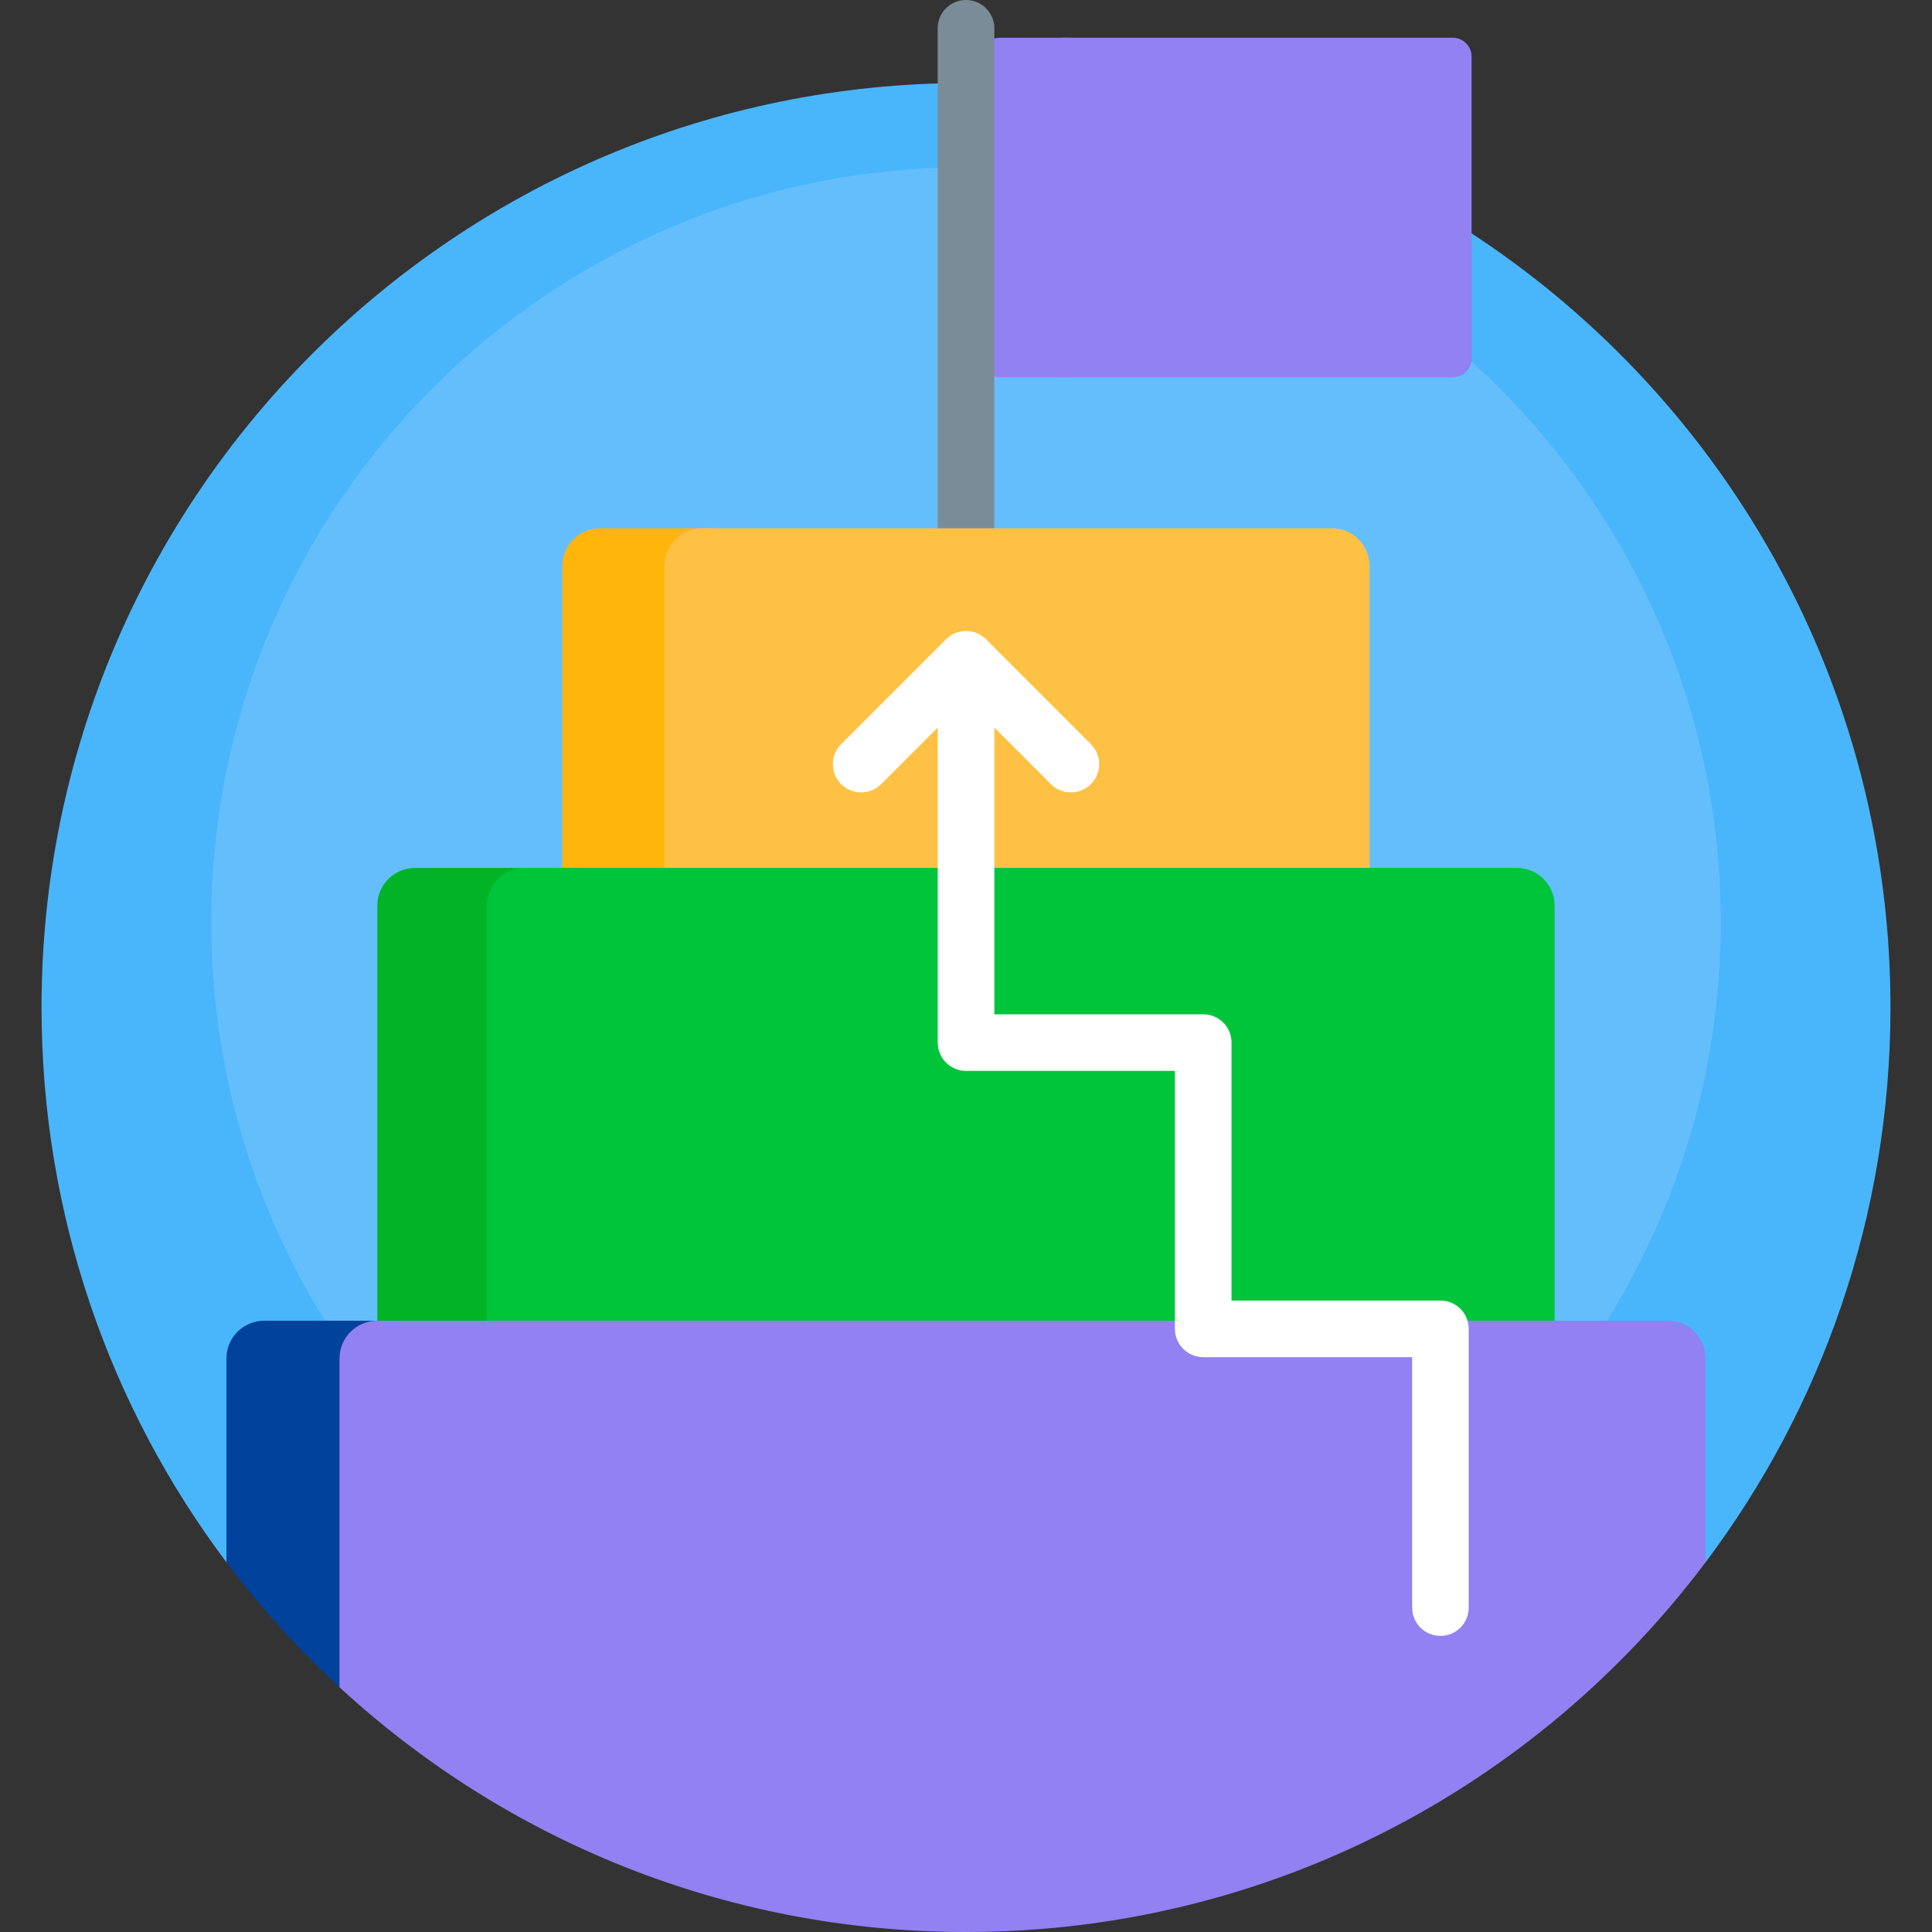 <svg width="30" height="30" viewBox="0 0 30 30" fill="none" xmlns="http://www.w3.org/2000/svg">
<rect x="0" y="0" width="30" height="30" fill="#333333" stroke="none"/>
<g id="hierarchy_11287357 1" clip-path="url(#clip0_3343_14)">
<g id="Group">
<path id="Vector" d="M26.484 24.259C28.287 21.859 29.355 18.877 29.355 15.645C29.355 7.716 22.928 1.289 15 1.289C7.072 1.289 0.645 7.716 0.645 15.645C0.645 18.877 1.713 21.859 3.516 24.259C3.743 24.561 26.257 24.561 26.484 24.259Z" fill="#49B6FC"/>
<path id="Vector_2" d="M15 26.037C21.472 26.037 26.719 20.79 26.719 14.318C26.719 7.846 21.472 2.599 15 2.599C8.528 2.599 3.281 7.846 3.281 14.318C3.281 20.79 8.528 26.037 15 26.037Z" fill="#65BEFC"/>
<path id="Vector_3" d="M15.527 5.859H16.606C16.767 5.859 16.899 5.728 16.899 5.566V0.879C16.899 0.717 16.767 0.586 16.606 0.586H15.527C15.366 0.586 15.234 0.717 15.234 0.879V5.566C15.234 5.728 15.366 5.859 15.527 5.859Z" fill="#9181F2"/>
<path id="Vector_4" d="M16.48 5.859H22.558C22.72 5.859 22.851 5.728 22.851 5.566V0.879C22.851 0.717 22.72 0.586 22.558 0.586H16.48V5.859Z" fill="#9181F2"/>
<path id="Vector_5" d="M15 10.84C14.757 10.84 14.56 10.643 14.56 10.4V0.439C14.56 0.197 14.757 0 15 0C15.243 0 15.44 0.197 15.44 0.439V10.4C15.44 10.643 15.243 10.84 15 10.84Z" fill="#7A8C98"/>
<path id="Vector_6" d="M11.046 8.203H9.319C8.996 8.203 8.733 8.465 8.733 8.789V14.062C8.733 14.386 8.996 14.648 9.319 14.648H11.046C11.37 14.648 11.632 14.386 11.632 14.062V8.789C11.632 8.465 11.37 8.203 11.046 8.203Z" fill="#FFB509"/>
<path id="Vector_7" d="M20.68 8.203H10.902C10.579 8.203 10.316 8.465 10.316 8.789V14.062C10.316 14.386 10.579 14.648 10.902 14.648H20.68C21.004 14.648 21.267 14.386 21.267 14.062V8.789C21.266 8.465 21.004 8.203 20.68 8.203Z" fill="#FFC143"/>
<path id="Vector_8" d="M8.893 13.477H6.445C6.122 13.477 5.859 13.739 5.859 14.062V21.094C5.859 21.417 6.122 21.68 6.445 21.68H8.893C9.216 21.68 9.478 21.417 9.478 21.094V14.062C9.478 13.739 9.216 13.477 8.893 13.477Z" fill="#00B327"/>
<path id="Vector_9" d="M23.555 13.477H8.146C7.823 13.477 7.561 13.739 7.561 14.062V21.094C7.561 21.417 7.823 21.68 8.146 21.68H23.555C23.878 21.68 24.14 21.417 24.14 21.094V14.062C24.14 13.739 23.878 13.477 23.555 13.477Z" fill="#00C53B"/>
<path id="Vector_10" d="M5.67 21.094C5.67 20.77 5.932 20.508 6.256 20.508H4.102C3.778 20.508 3.516 20.77 3.516 21.094V24.259C4.041 24.959 4.63 25.608 5.273 26.2C5.316 26.24 5.36 25.599 5.404 25.639C5.491 25.718 5.58 25.795 5.67 25.872L5.67 21.094Z" fill="#00429C"/>
<path id="Vector_11" d="M5.272 21.094V26.2C7.83 28.558 11.246 30 15 30C19.696 30 23.865 27.745 26.484 24.259V21.094C26.484 20.77 26.222 20.508 25.898 20.508H5.858C5.535 20.508 5.272 20.77 5.272 21.094Z" fill="#9181F2"/>
<path id="Vector_12" d="M22.367 20.195H19.123V16.189C19.123 15.946 18.927 15.75 18.684 15.75H15.44V11.298L16.318 12.176C16.404 12.262 16.516 12.305 16.629 12.305C16.741 12.305 16.854 12.262 16.939 12.176C17.111 12.004 17.111 11.726 16.939 11.555L15.311 9.926C15.139 9.755 14.861 9.755 14.69 9.926L13.061 11.555C12.89 11.726 12.89 12.004 13.061 12.176C13.233 12.348 13.511 12.348 13.683 12.176L14.561 11.298V16.189C14.561 16.432 14.758 16.629 15 16.629H18.244V20.634C18.244 20.877 18.441 21.074 18.684 21.074H21.928V24.962C21.928 25.205 22.124 25.402 22.367 25.402C22.61 25.402 22.806 25.205 22.806 24.962V20.634C22.806 20.392 22.61 20.195 22.367 20.195Z" fill="white"/>
</g>
</g>
<defs>
<clipPath id="clip0_3343_14">
<rect width="30" height="30" fill="white"/>
</clipPath>
</defs>
</svg>

